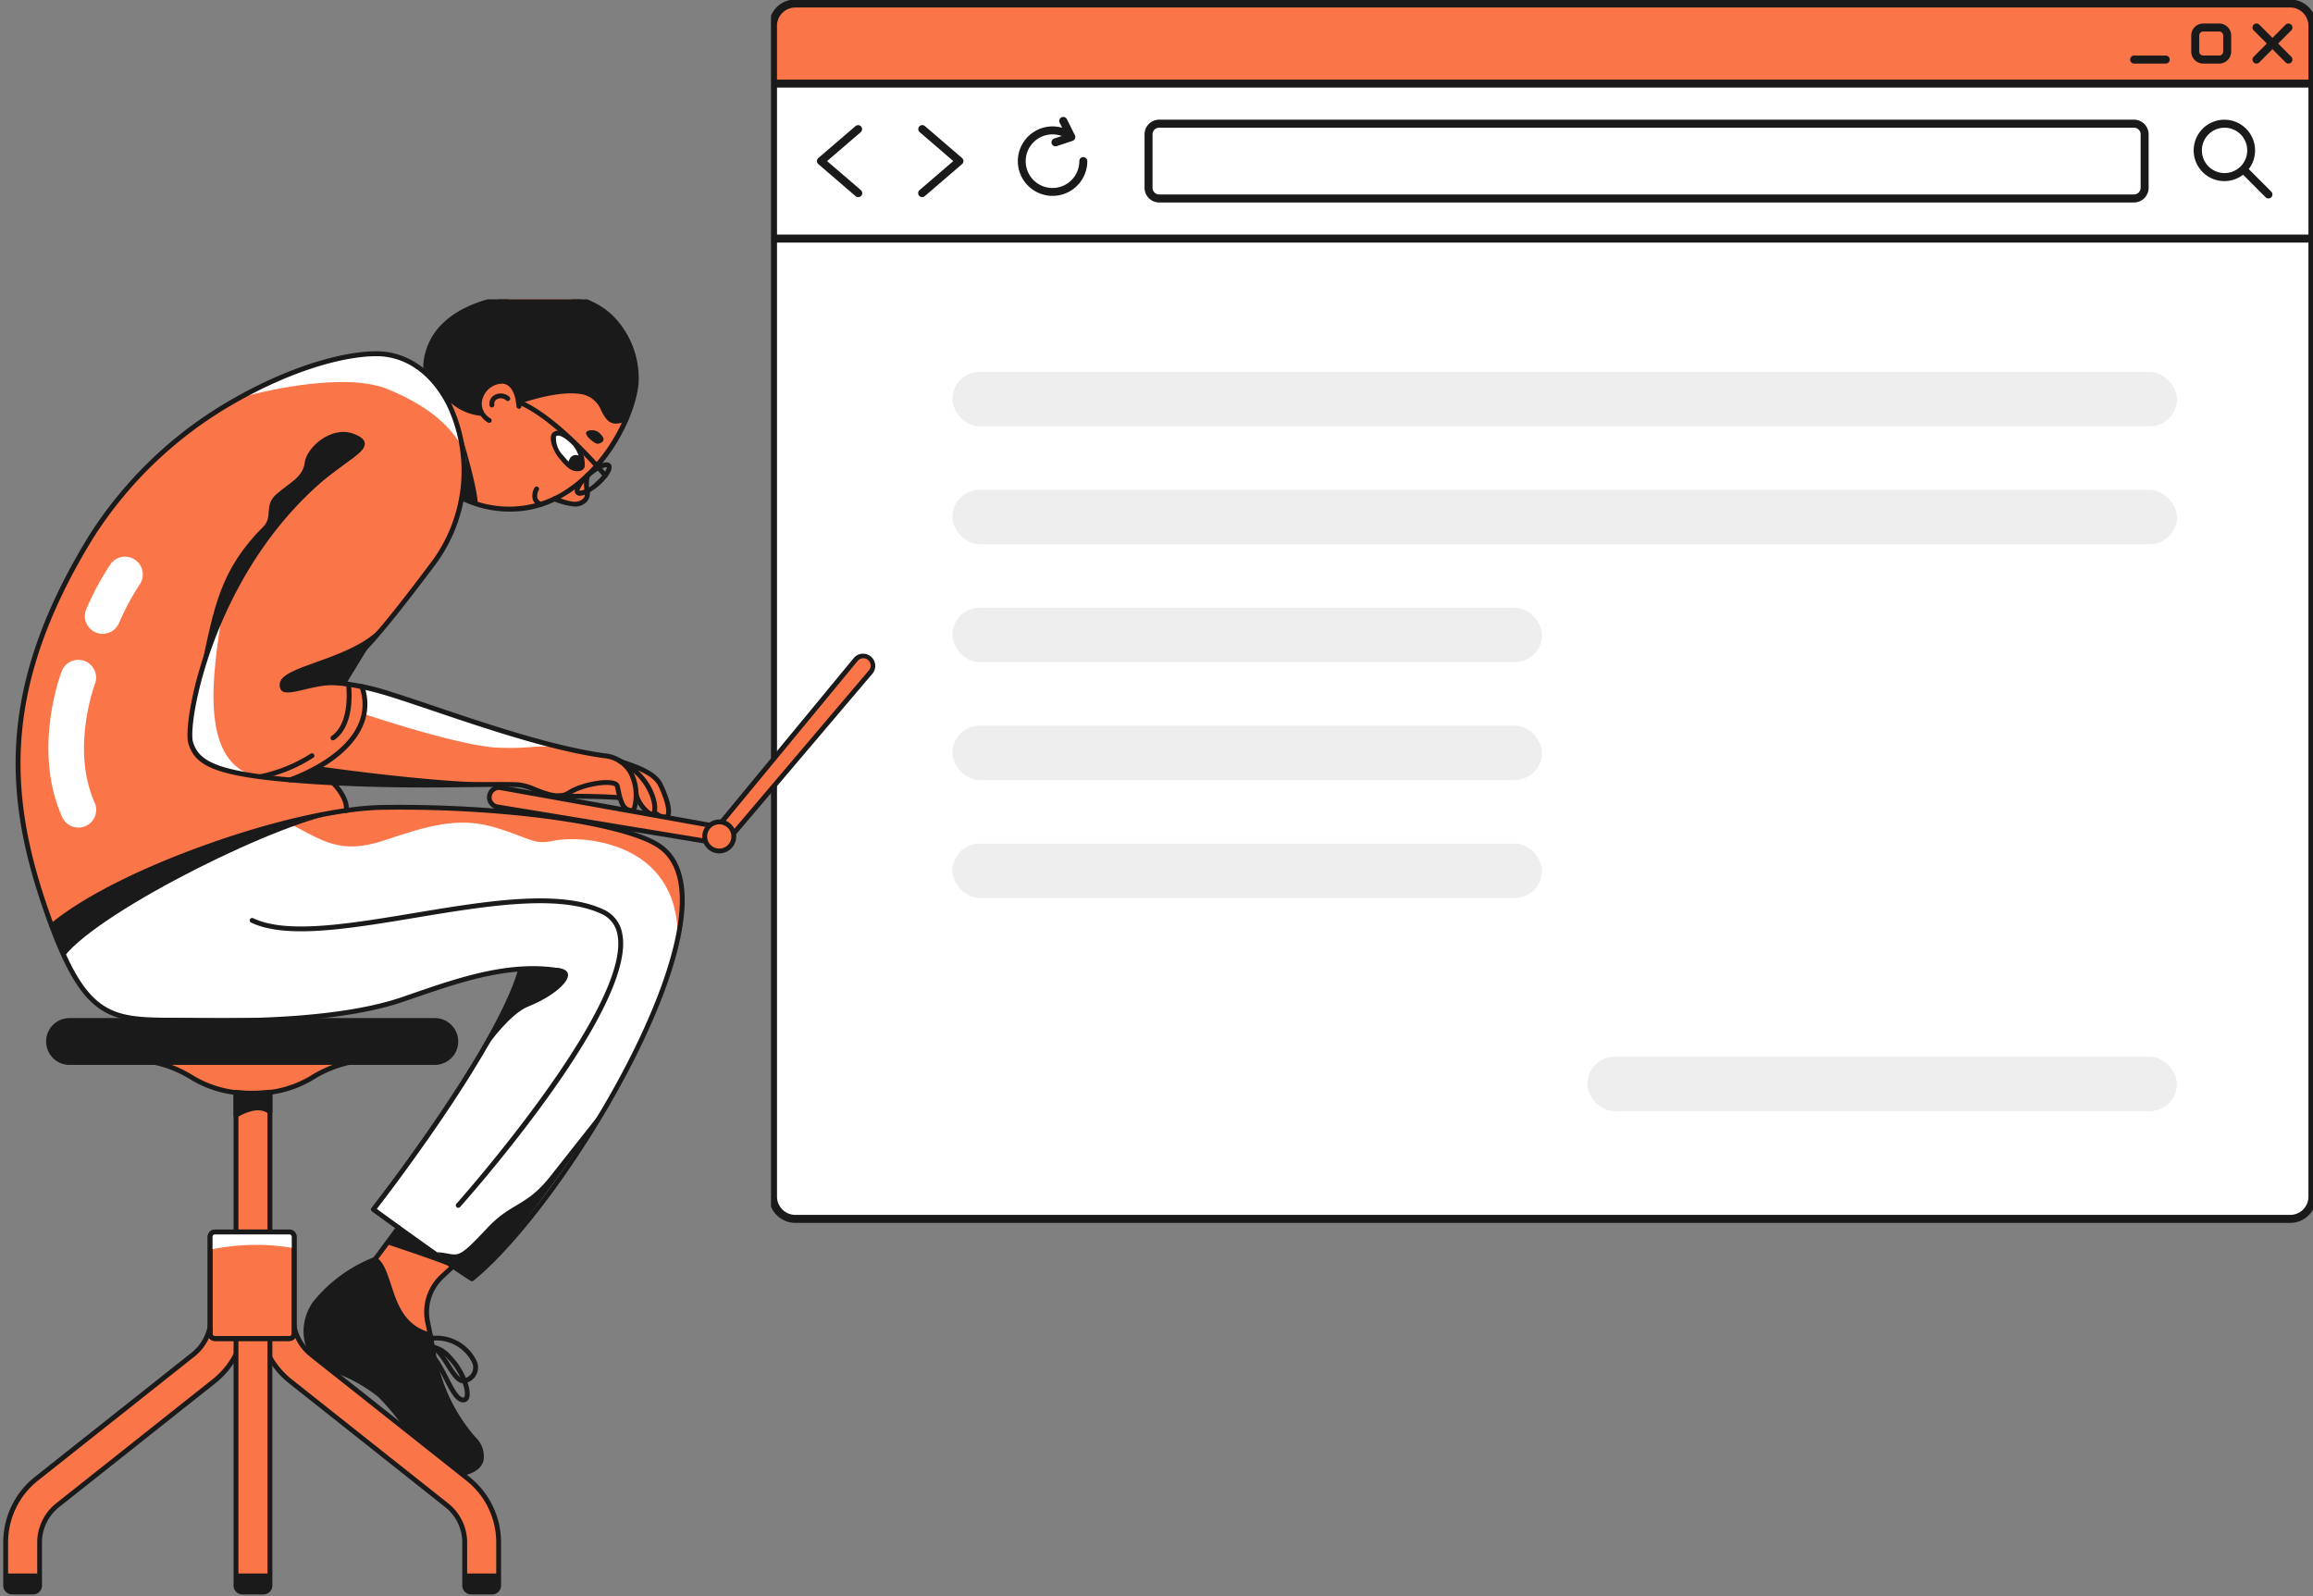<svg xmlns="http://www.w3.org/2000/svg" width="254.999" height="176"><rect width="100%" height="100%" fill="#808080" stroke="none"/><defs><clipPath id="a"><path data-name="Rectangle 2471" transform="translate(-.264 -.128)" d="M0 0h170v135H0z"/></clipPath><clipPath id="b"><path data-name="Rectangle 2474" transform="translate(-.395 .151)" d="M0 0h97v143H0z"/></clipPath></defs><g data-name="Group 21169"><g data-name="Group 21168"><g data-name="Group 21167" transform="translate(85.263 .128)" clip-path="url(#a)"><g data-name="Layer 2"><path data-name="Path 57217" d="M167.075 134.395H2.554a2.441 2.441 0 01-2.45-2.444V2.844A2.441 2.441 0 012.554.402h164.52a2.441 2.441 0 012.45 2.446V131.98a2.436 2.436 0 01-2.449 2.415z" fill="#fff"/><path data-name="Path 57218" d="M169.437 8.78V3.038A2.435 2.435 0 00167 .594H2.601A2.435 2.435 0 00.164 3.038v5.743z" fill="#fa7649"/><path data-name="Path 57219" d="M165.89 4.673l1.45-1.454a.441.441 0 10-.623-.625l-1.45 1.455-1.45-1.455a.441.441 0 10-.623.625l1.451 1.454-1.451 1.454a.441.441 0 10.623.625l1.45-1.455 1.45 1.455a.441.441 0 10.623-.625z" fill="#1a1a1a"/><path data-name="Path 57220" d="M167.197-.187H2.433A2.9 2.9 0 00-.482 2.701v129.1a2.9 2.9 0 002.915 2.888h164.764a2.89 2.89 0 002.915-2.857V2.701a2.9 2.9 0 00-2.915-2.888zM2.433.696h164.764a2.022 2.022 0 012.034 2v5.952H.399V2.701a2.022 2.022 0 012.034-2zm166.8 8.835v16.2H.399v-16.2zm-2.034 124.275H2.433a2.022 2.022 0 01-2.034-2V26.613h168.832v105.22a2.007 2.007 0 01-2.034 1.973z" fill="#1a1a1a"/><path data-name="Path 57221" d="M159.395 6.881h-1.762a1.325 1.325 0 01-1.321-1.325V3.789a1.325 1.325 0 011.321-1.325h1.762a1.325 1.325 0 011.321 1.325v1.763a1.325 1.325 0 01-1.321 1.329zm-1.762-3.534a.441.441 0 00-.44.442v1.763a.441.441 0 00.44.442h1.762a.441.441 0 00.44-.442V3.789a.441.441 0 00-.44-.442z" fill="#1a1a1a"/><path data-name="Path 57222" d="M153.522 6.881h-3.524a.442.442 0 010-.883h3.524a.442.442 0 010 .883z" fill="#1a1a1a"/><path data-name="Path 57223" d="M149.999 22.194H42.534a1.619 1.619 0 01-1.615-1.62v-5.89a1.619 1.619 0 011.615-1.62h107.465a1.619 1.619 0 011.615 1.62v5.89a1.619 1.619 0 01-1.615 1.62zM42.534 13.948a.735.735 0 00-.734.736v5.89a.735.735 0 00.734.736h107.465a.735.735 0 00.734-.736v-5.89a.735.735 0 00-.734-.736z" fill="#1a1a1a"/><path data-name="Path 57224" d="M16.401 21.606a.442.442 0 01-.287-.777l3.721-3.2-3.721-3.2a.442.442 0 01.574-.671l4.111 3.534a.443.443 0 010 .671l-4.111 3.534a.44.44 0 01-.287.106z" fill="#1a1a1a"/><path data-name="Path 57225" d="M9.354 21.606a.438.438 0 01-.287-.106l-4.111-3.534a.443.443 0 010-.671l4.111-3.534a.442.442 0 01.574.671l-3.721 3.2 3.723 3.196a.442.442 0 01-.287.777z" fill="#1a1a1a"/><path data-name="Path 57226" d="M34.166 17.188a.441.441 0 00-.44.442 2.955 2.955 0 11-1.938-2.763l-.845.282a.442.442 0 00.279.838l1.762-.589a.442.442 0 00.255-.617l-.881-1.767a.442.442 0 10-.788.4l.271.544a3.829 3.829 0 102.767 3.676.441.441 0 00-.44-.442z" fill="#1a1a1a"/><path data-name="Path 57227" d="M165.138 20.999l-2.485-2.489a3.384 3.384 0 10-.623.625l2.481 2.488a.441.441 0 00.623-.625zm-7.652-4.547a2.5 2.5 0 112.5 2.5 2.5 2.5 0 01-2.5-2.5z" fill="#1a1a1a"/></g><rect data-name="Rectangle 2504" width="135" height="6" rx="3" transform="translate(19.736 40.872)" fill="#eee"/><rect data-name="Rectangle 2505" width="135" height="6" rx="3" transform="translate(19.736 53.872)" fill="#eee"/><rect data-name="Rectangle 2506" width="65" height="6" rx="3" transform="translate(19.736 66.872)" fill="#eee"/><rect data-name="Rectangle 2507" width="65" height="6" rx="3" transform="translate(19.736 79.872)" fill="#eee"/><rect data-name="Rectangle 2508" width="65" height="6" rx="3" transform="translate(19.736 92.872)" fill="#eee"/><rect data-name="Rectangle 2509" width="65" height="6" rx="3" transform="translate(89.736 116.372)" fill="#eee"/></g></g></g><g data-name="Group 21172"><g data-name="Group 21171"><g data-name="Group 21170" transform="translate(.395 32.848)" clip-path="url(#b)"><g transform="translate(-.037 -.687)" data-name="Layer 2"><path data-name="Path 57228" d="M61.564 55.513a44.985 44.985 0 016.415.178s.267-2.047-1.336-1.691-5.079 1.513-5.079 1.513z" fill="#fa7649"/><path data-name="Path 57229" d="M66.285 51.152c-7.491-1.02-17.819-4.984-23.521-6.764s-8.2-1.246-8.2-1.246c3.029-.712 6.415-4.628 12.83-13.171 7.034-9.369 2.316-23.139-6.237-23.139-7.314 0-23.165 6.586-31.54 20.291C-.924 44.382.802 57.47 5.257 69.93c0 0 11.761-9.433 32.609-12.815.356-.534-1.27-2.746-1.426-3.026 10.691.712 16.75 0 20.314.178 1.4.07 4.9 2.047 6.5.979 1.49-.992 4.277-1.6 4.455-.712.425 2.123.713 2.67 1.782 2.67.538-1.246.716-5.518-3.206-6.052z" fill="#fa7649"/><path data-name="Path 57230" d="M68.14 51.831c2.423.745 3.671 1.457 4.205 2.347.378.629 1.558 3.456.713 3.738-.535.178-1.247-.534-1.247-.534" fill="#fa7649"/><path data-name="Path 57231" d="M72.875 58.211a2.136 2.136 0 01-1.254-.641.267.267 0 01.378-.378c.195.194.69.566.974.47.016-.005.049-.016.077-.094.225-.606-.54-2.6-.935-3.253-.5-.833-1.751-1.521-4.054-2.23a.267.267 0 11.157-.51c2.472.76 3.774 1.5 4.355 2.465.257.427 1.331 2.759.978 3.713a.652.652 0 01-.41.415.843.843 0 01-.266.043z" fill="#1a1a1a"/><path data-name="Path 57232" d="M67.893 51.683c3.027 1.428 4.1 4.275 3.918 5.521s-1.942-.915-2.031-1.78" fill="#fa7649"/><path data-name="Path 57233" d="M71.507 57.849h-.011c-.748-.015-1.908-1.655-1.984-2.4a.267.267 0 01.532-.054 3.685 3.685 0 001.166 1.759.6.6 0 00.3.159.719.719 0 00.038-.148c.157-1.1-.814-3.849-3.767-5.242a.267.267 0 11.228-.483c3.243 1.529 4.25 4.533 4.068 5.8-.08.545-.417.609-.57.609z" fill="#1a1a1a"/><path data-name="Path 57234" d="M24.062 35.831c-.808 5.621-2.639 15.771 3.622 17.549 0 0-7.935-.395-7.074-5.271s.341-4.017 3.452-12.278z" fill="#fff"/><path data-name="Path 57235" d="M39.777 46.549s10.472 3.536 14.748 3.714 4.165-.507 7.963.192c-7.372-1.985-20.659-6.563-23.042-6.937a6.8 6.8 0 01.331 3.031z" fill="#fff"/><path data-name="Path 57236" d="M5.347 69.922c6.149-5.332 26.69-12.938 36.53-13.074 12.83-.178 26.55 1.6 30.47 4.272 9.479 6.455-10.157 39.158-20.67 47.7-2.851-1.78-10.87-7.654-10.87-7.654s13.54-17.263 16.214-26.341c0 0-2.851-.236-8.865 1.8s-13.489 4.027-28.109 3.811c-12.117-.182-10.513-2.674-14.7-10.514z" fill="#fff"/><path data-name="Path 57237" d="M69.793 9.676c0-3.738-2.182-10.122-11.848-9.343s-11.536 5.45-11.369 8.551l4.027 13.885a11.7 11.7 0 0010.185.074c1.6.554 2.458.848 3.237.225s0-1.246.382-2.8c3.644-3.492 5.386-8.32 5.386-10.592z" fill="#fa7649"/><path data-name="Path 57238" d="M26.928 11.461s10.313-2.848 15.481-.712 6.949 4.45 8.019 6.052c-1.247-3.916-1.333-7.749-7.8-9.828-4.584-1.475-15.7 4.488-15.7 4.488z" fill="#fff"/><path data-name="Path 57239" d="M31.602 58.652c3.591 1.845 5.551 3.447 10.362 1.845s8.2-2.67 12.3-1.424 4.1 1.958 6.593 1.424 13.645-.2 13.5 10.846c0 0 2.09-7.354-1.7-9.99s-14.968-3.78-20.961-4.276-13.884-.626-20.094 1.575z" fill="#fa7649"/><path data-name="Path 57240" d="M51.854 126.442a19.121 19.121 0 01-4.455-9.611c-.225-1.35-.428-2.4-.6-3.225a5.344 5.344 0 011.6-5.057l1.2-1.108-6.014-4.258-2.6 3.5a16.246 16.246 0 00-6.593 4.806c-1.29 1.785-1.426 4.45 0 5.874s5.167 2.492 7.128 4.272 6.771 9.255 9.444 8.543 1.781-2.846.89-3.736z" fill="#fa7649"/><path data-name="Path 57241" d="M24.07 80.64c-1.048 0-2.015-.013-2.872-.031-.814-.018-1.568-.023-2.3-.028-7.115-.048-10.06-.067-14.163-11.541C.075 56.001-.918 43.858 9.394 26.984a45.18 45.18 0 0116.263-15.378c5.482-3.109 11.424-5.04 15.5-5.04 3.4 0 6.412 2.108 8.252 5.785a17.346 17.346 0 01-1.8 17.781c-5.427 7.227-8.7 11.172-11.467 12.676a26.357 26.357 0 016.7 1.326c1.36.425 3.013.983 4.764 1.575 5.806 1.962 13.032 4.4 18.714 5.18a3.951 3.951 0 013.087 1.976 5.677 5.677 0 01.33 4.446.267.267 0 01-.246.162c-1.334 0-1.634-.835-2.044-2.884-.007-.036-.061-.077-.144-.112-.8-.333-3.513.142-4.791.993-1.164.775-2.669.186-4-.334a6.379 6.379 0 00-1.689-.511c-1.2-.06-2.971-.038-5.215-.012-4.439.053-10.519.127-17.6-.345-10.682-.712-12.83-1.951-13.6-4.46-.378-1.228.291-6.651 2.971-13.085 2.341-5.619 6.835-13.459 14.955-18.9a.268.268 0 11.3.444c-8.006 5.366-12.443 13.111-14.756 18.66-2.594 6.228-3.3 11.593-2.954 12.723.684 2.22 2.823 3.4 13.127 4.084 7.058.47 13.126.4 17.556.344 2.253-.027 4.032-.049 5.248.012a6.642 6.642 0 011.858.547c1.206.472 2.572 1.007 3.5.387 1.343-.894 4.261-1.468 5.292-1.042a.693.693 0 01.463.5c.4 2 .656 2.4 1.336 2.449a5.24 5.24 0 00-.366-3.8 3.44 3.44 0 00-2.694-1.709c-5.733-.781-12.986-3.232-18.813-5.2-1.747-.591-3.4-1.148-4.751-1.571-5.543-1.73-8.036-1.245-8.062-1.24a.267.267 0 11-.117-.521c2.956-.694 6.443-4.769 12.677-13.072a16.8 16.8 0 001.751-17.222c-1.746-3.489-4.579-5.489-7.774-5.489-3.994 0-9.834 1.9-15.24 4.971A44.63 44.63 0 009.849 27.264c-10.2 16.692-9.219 28.7-4.608 41.6C9.217 79.978 11.855 80 18.9 80.048c.732 0 1.489.01 2.307.028 5.627.122 16.06-.014 22.716-2.3l.95-.327c5.326-1.838 10.833-3.738 16.284-2.888a.267.267 0 11-.082.528c-5.32-.831-10.763 1.048-16.027 2.866l-.948.323c-5.716 1.965-14.148 2.362-20.03 2.362z" fill="#1a1a1a"/><path data-name="Path 57242" d="M51.675 109.088a.266.266 0 01-.143-.041c-2.827-1.765-10.806-7.606-10.886-7.665a.267.267 0 01-.052-.38c.135-.172 13.541-17.329 16.169-26.253a.267.267 0 01.513.151c-2.495 8.47-14.517 24.179-16.092 26.214 1.287.939 7.81 5.69 10.469 7.378 8.842-7.311 23.406-30.611 22.926-41.955-.1-2.441-.906-4.189-2.385-5.2-3.749-2.553-17.065-4.411-30.316-4.225-9.911.137-29.281 7.069-36.362 13.011a.267.267 0 11-.344-.409c3.478-2.919 9.818-6.139 17.4-8.833 7.4-2.63 14.612-4.239 19.3-4.3 13.348-.186 26.8 1.712 30.625 4.318 1.627 1.108 2.507 3 2.618 5.615.489 11.543-14.369 35.28-23.27 42.514a.266.266 0 01-.17.06z" fill="#1a1a1a"/><path data-name="Path 57243" d="M50.592 130.495c-2.049 0-4.8-3.373-7.042-6.121a28.18 28.18 0 00-2.212-2.54 17.021 17.021 0 00-3.826-2.288 13.3 13.3 0 01-3.311-1.993c-1.448-1.447-1.461-4.236-.028-6.219a16.231 16.231 0 016.641-4.871l2.55-3.44a.267.267 0 11.429.318l-2.6 3.5a.265.265 0 01-.121.091 16.09 16.09 0 00-6.47 4.712c-1.286 1.779-1.3 4.259-.028 5.529a13.07 13.07 0 003.169 1.891 17.4 17.4 0 013.95 2.372 28.288 28.288 0 012.266 2.6c2.063 2.529 5.181 6.351 6.929 5.886.871-.231 1.389-.632 1.538-1.187a2.417 2.417 0 00-.767-2.1 19.237 19.237 0 01-4.529-9.756 68.316 68.316 0 00-.6-3.213 5.636 5.636 0 011.679-5.309l1.2-1.107a.267.267 0 11.363.393l-1.2 1.108a5.1 5.1 0 00-1.519 4.8c.2.914.4 2 .606 3.237a18.644 18.644 0 004.38 9.467 2.92 2.92 0 01.905 2.62c-.139.518-.585 1.21-1.916 1.564a1.705 1.705 0 01-.439.056z" fill="#1a1a1a"/><path data-name="Path 57244" d="M55.881 24.242A12.305 12.305 0 0150.473 23a.267.267 0 11.259-.467 11.477 11.477 0 0010.663-.32c5.413-3.154 8.13-9.738 8.13-12.538a9.26 9.26 0 00-2.77-6.734C64.738 1.08 61.779.291 57.966.6c-10.4.837-11.243 6.063-11.124 8.27a.268.268 0 01-.535.029 6.96 6.96 0 012.076-5.349C50.344 1.592 53.554.42 57.922.068c3.966-.319 7.061.516 9.195 2.483a9.8 9.8 0 012.942 7.126c0 2.739-2.535 9.585-8.4 13a11.353 11.353 0 01-5.778 1.565z" fill="#1a1a1a"/><path data-name="Path 57245" d="M53.58 14.458a.266.266 0 01-.152-.048 2.4 2.4 0 01-1.021-2.971 2.839 2.839 0 012.789-1.833c.638.1 1.736.615 1.924 3.008a.267.267 0 01-.245.287.27.27 0 01-.288-.245c-.119-1.5-.641-2.4-1.472-2.521a2.3 2.3 0 00-2.212 1.5 1.841 1.841 0 00.829 2.335.267.267 0 01-.153.486z" fill="#1a1a1a"/><path data-name="Path 57246" d="M67.56 14.544c-.87 0-1.247-.7-1.614-1.388a2.915 2.915 0 00-1.979-1.819c-2.7-.6-7.033 1.023-7.077 1.039a.267.267 0 01-.189-.5c.184-.07 4.532-1.694 7.382-1.061a3.433 3.433 0 012.334 2.087c.513.957.8 1.483 2.185.795a.267.267 0 11.238.478 2.95 2.95 0 01-1.28.369z" fill="#1a1a1a"/><path data-name="Path 57247" d="M62.934 16.682c-1.172-1.17-1.871-1.246-2.182-.934s0 1.557.78 2.492 1.247 1.4 2.027 1.246-.002-2.181-.625-2.804z" fill="#fff"/><path data-name="Path 57248" d="M52.645 13.679h-.021a5.946 5.946 0 01-3.572-1.7.267.267 0 01.39-.366 5.5 5.5 0 003.223 1.532.267.267 0 01-.02.533z" fill="#1a1a1a"/><path data-name="Path 57249" d="M63.269 19.784c-.739 0-1.247-.538-1.944-1.372-.76-.912-1.259-2.356-.763-2.851.3-.3 1.039-.585 2.56.934a3.807 3.807 0 01.983 2.785.639.639 0 01-.5.469 1.751 1.751 0 01-.336.035zm-2.107-3.924a.3.3 0 00-.222.078 2.735 2.735 0 00.8 2.132c.809.97 1.176 1.273 1.769 1.155.028-.006.062-.012.089-.1a3.453 3.453 0 00-.849-2.252c-.728-.724-1.274-1.014-1.587-1.014z" fill="#1a1a1a"/><path data-name="Path 57250" d="M62.257 19.039s.119-1.546 1.489-.861c.089.902.174 1.816-1.489.861z" fill="#1a1a1a"/><path data-name="Path 57251" d="M59.298 23.714a.269.269 0 01-.1-.018 1.294 1.294 0 01-.812-.773 1.759 1.759 0 01.184-1.315.267.267 0 01.461.271 1.232 1.232 0 00-.139.872.779.779 0 00.5.448.267.267 0 01-.1.516z" fill="#1a1a1a"/><path data-name="Path 57252" d="M63.025 23.684a7.863 7.863 0 01-2.326-.59.267.267 0 11.176-.5c1.646.571 2.339.783 2.983.269.3-.237.29-.427.226-.941a4.384 4.384 0 01.063-1.718.267.267 0 01.519.127 3.867 3.867 0 00-.052 1.525 1.328 1.328 0 01-.422 1.424 1.78 1.78 0 01-1.167.404z" fill="#1a1a1a"/><path data-name="Path 57253" d="M65.895 15.749a1.27 1.27 0 00-1.481-.389c-.623.311.779 1.4 1.091 1.4s1.09-.311.39-1.011z" fill="#1a1a1a"/><path data-name="Path 57254" d="M67.923 56.047h-.028c-1.7-.174-6.729-.177-6.779-.177a.267.267 0 110-.534c.208 0 5.112 0 6.834.179a.267.267 0 01-.027.533z" fill="#1a1a1a"/><path data-name="Path 57255" d="M77.513 60.586L54.49 56.795a1.075 1.075 0 01-.9-1.154 1.076 1.076 0 011.262-.964l23.014 4.13" fill="#fa7649"/><path data-name="Path 57256" d="M77.516 60.853a.288.288 0 01-.044 0l-23.024-3.791a1.342 1.342 0 11.456-2.645l23.014 4.129a.267.267 0 11-.095.526l-23.014-4.129a.808.808 0 10-.275 1.592l23.024 3.791a.267.267 0 01-.043.531z" fill="#1a1a1a"/><path data-name="Path 57257" d="M79.134 58.529l14.853-18a1.077 1.077 0 011.449-.2 1.074 1.074 0 01.2 1.574l-15.1 17.79" fill="#fa7649"/><path data-name="Path 57258" d="M80.542 59.963a.267.267 0 01-.2-.44l15.1-17.79a.808.808 0 10-1.243-1.034l-14.853 18a.267.267 0 01-.413-.34l14.853-18a1.343 1.343 0 012.064 1.717l-15.1 17.79a.267.267 0 01-.208.097z" fill="#1a1a1a"/><ellipse data-name="Ellipse 991" cx="1.604" cy="1.602" rx="1.604" ry="1.602" transform="translate(77.334 58.45)" fill="#fa7649"/><path data-name="Path 57259" d="M78.938 61.92a1.869 1.869 0 111.871-1.869 1.87 1.87 0 01-1.871 1.869zm0-3.2a1.335 1.335 0 101.336 1.335 1.336 1.336 0 00-1.336-1.339z" fill="#1a1a1a"/><path data-name="Path 57260" d="M53.874 12.76a.267.267 0 01-.264-.227 1.086 1.086 0 01.572-1.152 1.413 1.413 0 011.6.19.267.267 0 11-.351.4.874.874 0 00-.989-.125.559.559 0 00-.3.6.267.267 0 01-.224.3z" fill="#1a1a1a"/><path data-name="Path 57261" d="M31.602 54.083a.267.267 0 01-.086-.52c.406-.138 9.927-3.444 7.781-9.941a.267.267 0 01.508-.167c1.844 5.584-4.235 9.3-8.118 10.614a.271.271 0 01-.085.014z" fill="#1a1a1a"/><path data-name="Path 57262" d="M36.35 49.461a.267.267 0 01-.152-.486c2.156-1.491 1.605-5.628 1.6-5.67a.267.267 0 01.529-.074c.025.183.6 4.506-1.825 6.182a.265.265 0 01-.152.048z" fill="#1a1a1a"/><path data-name="Path 57263" d="M25.659 87.64v16.019h3.742V87.64" fill="#fa7649"/><path data-name="Path 57264" d="M29.401 103.927h-3.742a.267.267 0 01-.267-.267V87.64a.268.268 0 01.535 0v15.752h3.204V87.64a.268.268 0 01.535 0v16.021a.267.267 0 01-.265.266z" fill="#1a1a1a"/><path data-name="Path 57265" d="M28.332 53.733a.267.267 0 01-.052-.529 16.7 16.7 0 005.594-2.266.267.267 0 11.321.427 16.915 16.915 0 01-5.81 2.362.282.282 0 01-.053.006z" fill="#1a1a1a"/><path data-name="Path 57266" d="M16.75 84.97c4.277.89 4.787 3.382 10.691 3.382s6.415-2.492 10.691-3.382" fill="#fa7649"/><path data-name="Path 57267" d="M27.442 88.619a12.2 12.2 0 01-6.892-1.83 12.637 12.637 0 00-3.854-1.557.267.267 0 11.109-.523 13.08 13.08 0 014 1.613 11.6 11.6 0 006.632 1.762 11.609 11.609 0 006.632-1.762 13.08 13.08 0 014-1.613.267.267 0 11.109.523 12.629 12.629 0 00-3.854 1.557 12.193 12.193 0 01-6.882 1.83z" fill="#1a1a1a"/><path data-name="Path 57268" d="M47.077 115.279a.267.267 0 01-.065-.008c-3.19-.794-4.073-3.5-4.783-5.676-.4-1.22-.742-2.273-1.389-2.684a.267.267 0 11.287-.451c.809.514 1.18 1.652 1.61 2.969.7 2.156 1.5 4.6 4.4 5.323a.267.267 0 01-.065.526z" fill="#1a1a1a"/><rect data-name="Rectangle 2472" width="44.904" height="4.628" rx="2.314" transform="translate(4.989 80.343)" fill="#1a1a1a"/><path data-name="Path 57269" d="M47.577 85.237H7.306a2.581 2.581 0 110-5.162h40.271a2.581 2.581 0 110 5.162zM7.306 80.609a2.047 2.047 0 100 4.094h40.271a2.047 2.047 0 100-4.094z" fill="#1a1a1a"/><path data-name="Path 57270" d="M68.721 13.938c-2.943 1.46-1.89-2.238-4.7-2.861s-7.23 1.05-7.23 1.05-.666-3.448-3.11-1.86-.573 3.3-.573 3.3-3.291-.214-4.552-2.287a8.348 8.348 0 00-2-2.54s-.316-5.787 6.623-7.565 11.48-.742 13.886 1.7 3.702 6.138 1.656 11.063z" fill="#1a1a1a"/><path data-name="Path 57271" d="M37.811 57.46h-.039a.267.267 0 01-.225-.3c.189-1.282-1.366-2.811-1.382-2.826a.267.267 0 11.373-.383c.072.07 1.768 1.735 1.538 3.287a.267.267 0 01-.265.222z" fill="#1a1a1a"/><path data-name="Path 57272" d="M61.208 74.553c2.471.337.314 2.794-3.386 4.272-1.782.712-4.183 3.817-4.633 4.628 0 0 3.742-7.476 3.92-8.9z" fill="#1a1a1a"/><path data-name="Path 57273" d="M38.579 15.643c-2.495-.89-5.167 1.6-5.346 3.2s-1.697 2.231-3.118 3.475-.356 2.492-1.426 3.56c-4.743 4.738-5.435 8.811-6.86 15.574.713-3.026 4.989-11.213 4.989-11.213l5.524-7.3 6.237-4.628c.712-.532 2.494-1.778 0-2.668z" fill="#1a1a1a"/><path data-name="Path 57274" d="M52.306 23.447s.174-1.264-1.958-8.257a13.436 13.436 0 01.23 7.676c1.171.403 1.728.581 1.728.581z" fill="#1a1a1a"/><path data-name="Path 57275" d="M41.5 37.158c-3.562 3.582-11.03 4.027-11.03 6.163s3.653-.445 7.217.089" fill="#1a1a1a"/><path data-name="Path 57276" d="M51.854 126.442a19.121 19.121 0 01-4.455-9.611c-.225-1.35-.091-.869-.267-1.691-3.92-.534-4.633-6.942-6.148-8.454a11.593 11.593 0 00-6.593 4.806c-1.29 1.785-1.426 4.45 0 5.874s5.167 2.492 7.128 4.272 6.771 9.256 9.444 8.544 1.782-2.851.891-3.74z" fill="#1a1a1a"/><path data-name="Path 57277" d="M50.726 120.346c-.727 0-1.3-.906-1.908-1.858-.583-.916-1.243-1.955-2.007-2.107l.1-.524c.988.2 1.713 1.339 2.353 2.345.575.9 1.115 1.758 1.6 1.582a1.229 1.229 0 00.821-1.736 4.378 4.378 0 00-5.539-2.123l-.183-.5a4.932 4.932 0 016.224 2.442 1.756 1.756 0 01-1.14 2.421.95.95 0 01-.321.058z" fill="#1a1a1a"/><path data-name="Path 57278" d="M50.707 122.442c-.832 0-1.439-1.194-2.138-2.567-.627-1.232-1.336-2.628-2.113-2.783l.1-.524c1.03.206 1.77 1.659 2.485 3.064.557 1.1 1.194 2.334 1.706 2.272.027 0 .071-.009.108-.118.228-.657-.51-2.764-1.85-4.118a3.123 3.123 0 00-3.218-1.031l-.169-.507a3.563 3.563 0 013.768 1.162c1.474 1.49 2.286 3.772 1.975 4.669a.656.656 0 01-.547.472.868.868 0 01-.107.009z" fill="#1a1a1a"/><path data-name="Path 57279" d="M50.161 100.99a.267.267 0 01-.2-.445c.194-.217 19.387-21.814 17.745-29.708a3.027 3.027 0 00-1.8-2.266c-4.722-2.178-12.727-.845-20.468.443-7.332 1.22-14.256 2.373-18.114.534a.267.267 0 11.23-.482c3.7 1.766 10.549.627 17.8-.579 7.82-1.3 15.907-2.648 20.78-.4a3.574 3.574 0 012.1 2.642c1.7 8.157-17.069 29.277-17.869 30.172a.267.267 0 01-.204.089z" fill="#1a1a1a"/><path data-name="Path 57280" d="M42.242 104.988s5.691 1.875 7.295 2.587a62.675 62.675 0 00-6.058-4.272z" fill="#1a1a1a"/><path data-name="Path 57281" d="M37.33 57.471c-6.032.545-26.461 10.59-30.56 15.752l-1.427-3.382s12.36-8.999 31.987-12.37z" fill="#1a1a1a"/><path data-name="Path 57282" d="M53.903 143.35h-2.316a.712.712 0 01-.713-.712V137.9a5.243 5.243 0 00-2-4.131L31.643 120.11a9.014 9.014 0 01-3.4-6.559l3.736-.207a5.276 5.276 0 001.989 3.838l17.231 13.659a8.96 8.96 0 013.413 7.059v4.738a.712.712 0 01-.709.712z" fill="#fa7649"/><path data-name="Path 57283" d="M.98 143.35h2.317a.712.712 0 00.713-.712V137.9a5.243 5.243 0 012-4.131l17.227-13.658a9.014 9.014 0 003.4-6.561l-3.74-.2a5.276 5.276 0 01-1.989 3.838L3.68 130.843a8.959 8.959 0 00-3.413 7.059v4.738a.712.712 0 00.713.712z" fill="#fa7649"/><path data-name="Path 57284" d="M.267 141.304h3.742v1.424a.712.712 0 01-.713.712H.98a.712.712 0 01-.713-.712z" fill="#1a1a1a"/><path data-name="Path 57285" d="M53.903 143.618h-2.316a.981.981 0 01-.98-.979v-4.738a4.978 4.978 0 00-1.9-3.922l-17.23-13.659a9.282 9.282 0 01-3.5-6.753.267.267 0 01.252-.281l3.736-.207a.265.265 0 01.282.252 5.01 5.01 0 001.889 3.644l17.231 13.659a9.224 9.224 0 013.514 7.267v4.738a.981.981 0 01-.978.979zm-25.371-29.813a8.749 8.749 0 003.28 6.1l17.231 13.659a5.509 5.509 0 012.1 4.339v4.738a.445.445 0 00.445.445h2.316a.445.445 0 00.445-.445v-4.738a8.694 8.694 0 00-3.312-6.85l-17.231-13.659a5.544 5.544 0 01-2.069-3.766z" fill="#1a1a1a"/><path data-name="Path 57286" d="M3.3 143.618H.98a.981.981 0 01-.98-.979v-4.738a9.225 9.225 0 013.514-7.268l17.231-13.659a5.01 5.01 0 001.889-3.644.266.266 0 01.282-.252l3.736.207a.267.267 0 01.252.281 9.282 9.282 0 01-3.5 6.754L6.172 133.98a4.978 4.978 0 00-1.9 3.921v4.738a.981.981 0 01-.972.979zm19.85-29.991a5.543 5.543 0 01-2.069 3.766L3.847 131.052a8.694 8.694 0 00-3.312 6.849v4.738a.445.445 0 00.445.445H3.3a.445.445 0 00.445-.445v-4.738a5.509 5.509 0 012.1-4.34l17.226-13.659a8.749 8.749 0 003.28-6.1z" fill="#1a1a1a"/><path data-name="Path 57287" d="M25.659 109.711v32.928a.712.712 0 00.713.712h2.316a.712.712 0 00.713-.712v-32.928" fill="#fa7649"/><path data-name="Path 57288" d="M34.83 52.329s14.617 2.116 21.21 1.76c-11.226.356-21.524.166-25.2-.273a12.176 12.176 0 003.99-1.487z" fill="#1a1a1a"/><path data-name="Path 57289" d="M25.659 141.304h3.742v1.424a.712.712 0 01-.713.712h-2.316a.712.712 0 01-.713-.712z" fill="#1a1a1a"/><path data-name="Path 57290" d="M28.688 143.618h-2.316a.981.981 0 01-.98-.979v-32.928a.268.268 0 01.535 0v32.928a.445.445 0 00.445.445h2.316a.445.445 0 00.445-.445v-32.928a.268.268 0 01.535 0v32.928a.981.981 0 01-.98.979z" fill="#1a1a1a"/><path data-name="Path 57291" d="M47.844 105.884c2.495.178 1.9 1.191 5.524-2.67 2.673-2.848 4.277-2.314 6.949-5.7s6.257-7.921 6.257-7.921-10.177 15.93-14.988 19.134a32.6 32.6 0 01-3.742-2.848z" fill="#1a1a1a"/><rect data-name="Rectangle 2473" width="9.266" height="11.747" rx="2.139" transform="translate(22.808 103.659)" fill="#fa7649"/><path data-name="Path 57292" d="M31.54 115.674h-8.2a.8.8 0 01-.8-.8v-10.681a.8.8 0 01.8-.8h8.2a.8.8 0 01.8.8v10.679a.8.8 0 01-.8.8zm-8.2-11.747a.267.267 0 00-.267.267v10.679a.267.267 0 00.267.267h8.2a.267.267 0 00.267-.267v-10.68a.267.267 0 00-.267-.267z" fill="#1a1a1a"/><path data-name="Path 57293" d="M63.585 22.491a.569.569 0 01-.455-.183c-.146-.167-.238-.5.149-1.123a6.574 6.574 0 012.534-2.2c.674-.3.989-.157 1.134.01.146.168.238.5-.149 1.123a6.571 6.571 0 01-2.534 2.2 1.73 1.73 0 01-.679.173zm-.048-.536a3.176 3.176 0 001.786-.975c.934-.81 1.24-1.473 1.217-1.63-.153-.047-.852.165-1.786.975s-1.24 1.473-1.217 1.63z" fill="#1a1a1a"/><path data-name="Path 57294" d="M66.375 20.531a.267.267 0 01-.206-.1c-.053-.063-5.318-6.352-9.417-8.02a.267.267 0 01.2-.494c4.223 1.718 9.407 7.91 9.626 8.173a.267.267 0 01-.205.438z" fill="#1a1a1a"/><path data-name="Path 57295" d="M25.659 90.787s2.316-1.523 3.742-.377v-2.169a16.256 16.256 0 01-3.742.02z" fill="#1a1a1a"/><path data-name="Path 57296" d="M25.659 91.053a.267.267 0 01-.267-.267v-2.521a.267.267 0 01.332-.259 16.158 16.158 0 003.648-.026.267.267 0 01.3.265v2.164a.267.267 0 01-.435.208c-1.26-1.013-3.406.378-3.428.392a.268.268 0 01-.15.044zm.267-2.467v1.738a3.868 3.868 0 013.207-.395v-1.386a17.244 17.244 0 01-3.202.043z" fill="#1a1a1a"/><path data-name="Path 57297" d="M22.808 105.612a24.428 24.428 0 019.266-.168c0-1.078.467-1.7-.97-1.785s-7.484 0-7.484 0-1.08-.089-.9.979.088.974.088.974z" fill="#fff"/><path data-name="Path 57298" d="M31.54 115.674h-8.2a.8.8 0 01-.8-.8v-10.681a.8.8 0 01.8-.8h8.2a.8.8 0 01.8.8v10.679a.8.8 0 01-.8.8zm-8.2-11.747a.267.267 0 00-.267.267v10.679a.267.267 0 00.267.267h8.2a.267.267 0 00.267-.267v-10.68a.267.267 0 00-.267-.267z" fill="#1a1a1a"/><path data-name="Path 57299" d="M8.287 59.073a1.96 1.96 0 01-1.79-1.159c-3.324-7.422-.175-15.749-.039-16.1a1.96 1.96 0 013.658 1.408c-.027.071-2.689 7.182-.041 13.094a1.959 1.959 0 01-1.788 2.759z" fill="#fff"/><path data-name="Path 57300" d="M10.958 37.714a1.959 1.959 0 01-1.8-2.73 31.353 31.353 0 012.7-4.995 1.96 1.96 0 013.19 2.276 27.3 27.3 0 00-2.288 4.261 1.96 1.96 0 01-1.802 1.188z" fill="#fff"/><path data-name="Path 57301" d="M50.874 141.304h3.742v1.424a.712.712 0 01-.713.712h-2.316a.712.712 0 01-.713-.712z" fill="#1a1a1a"/></g></g></g></g></svg>